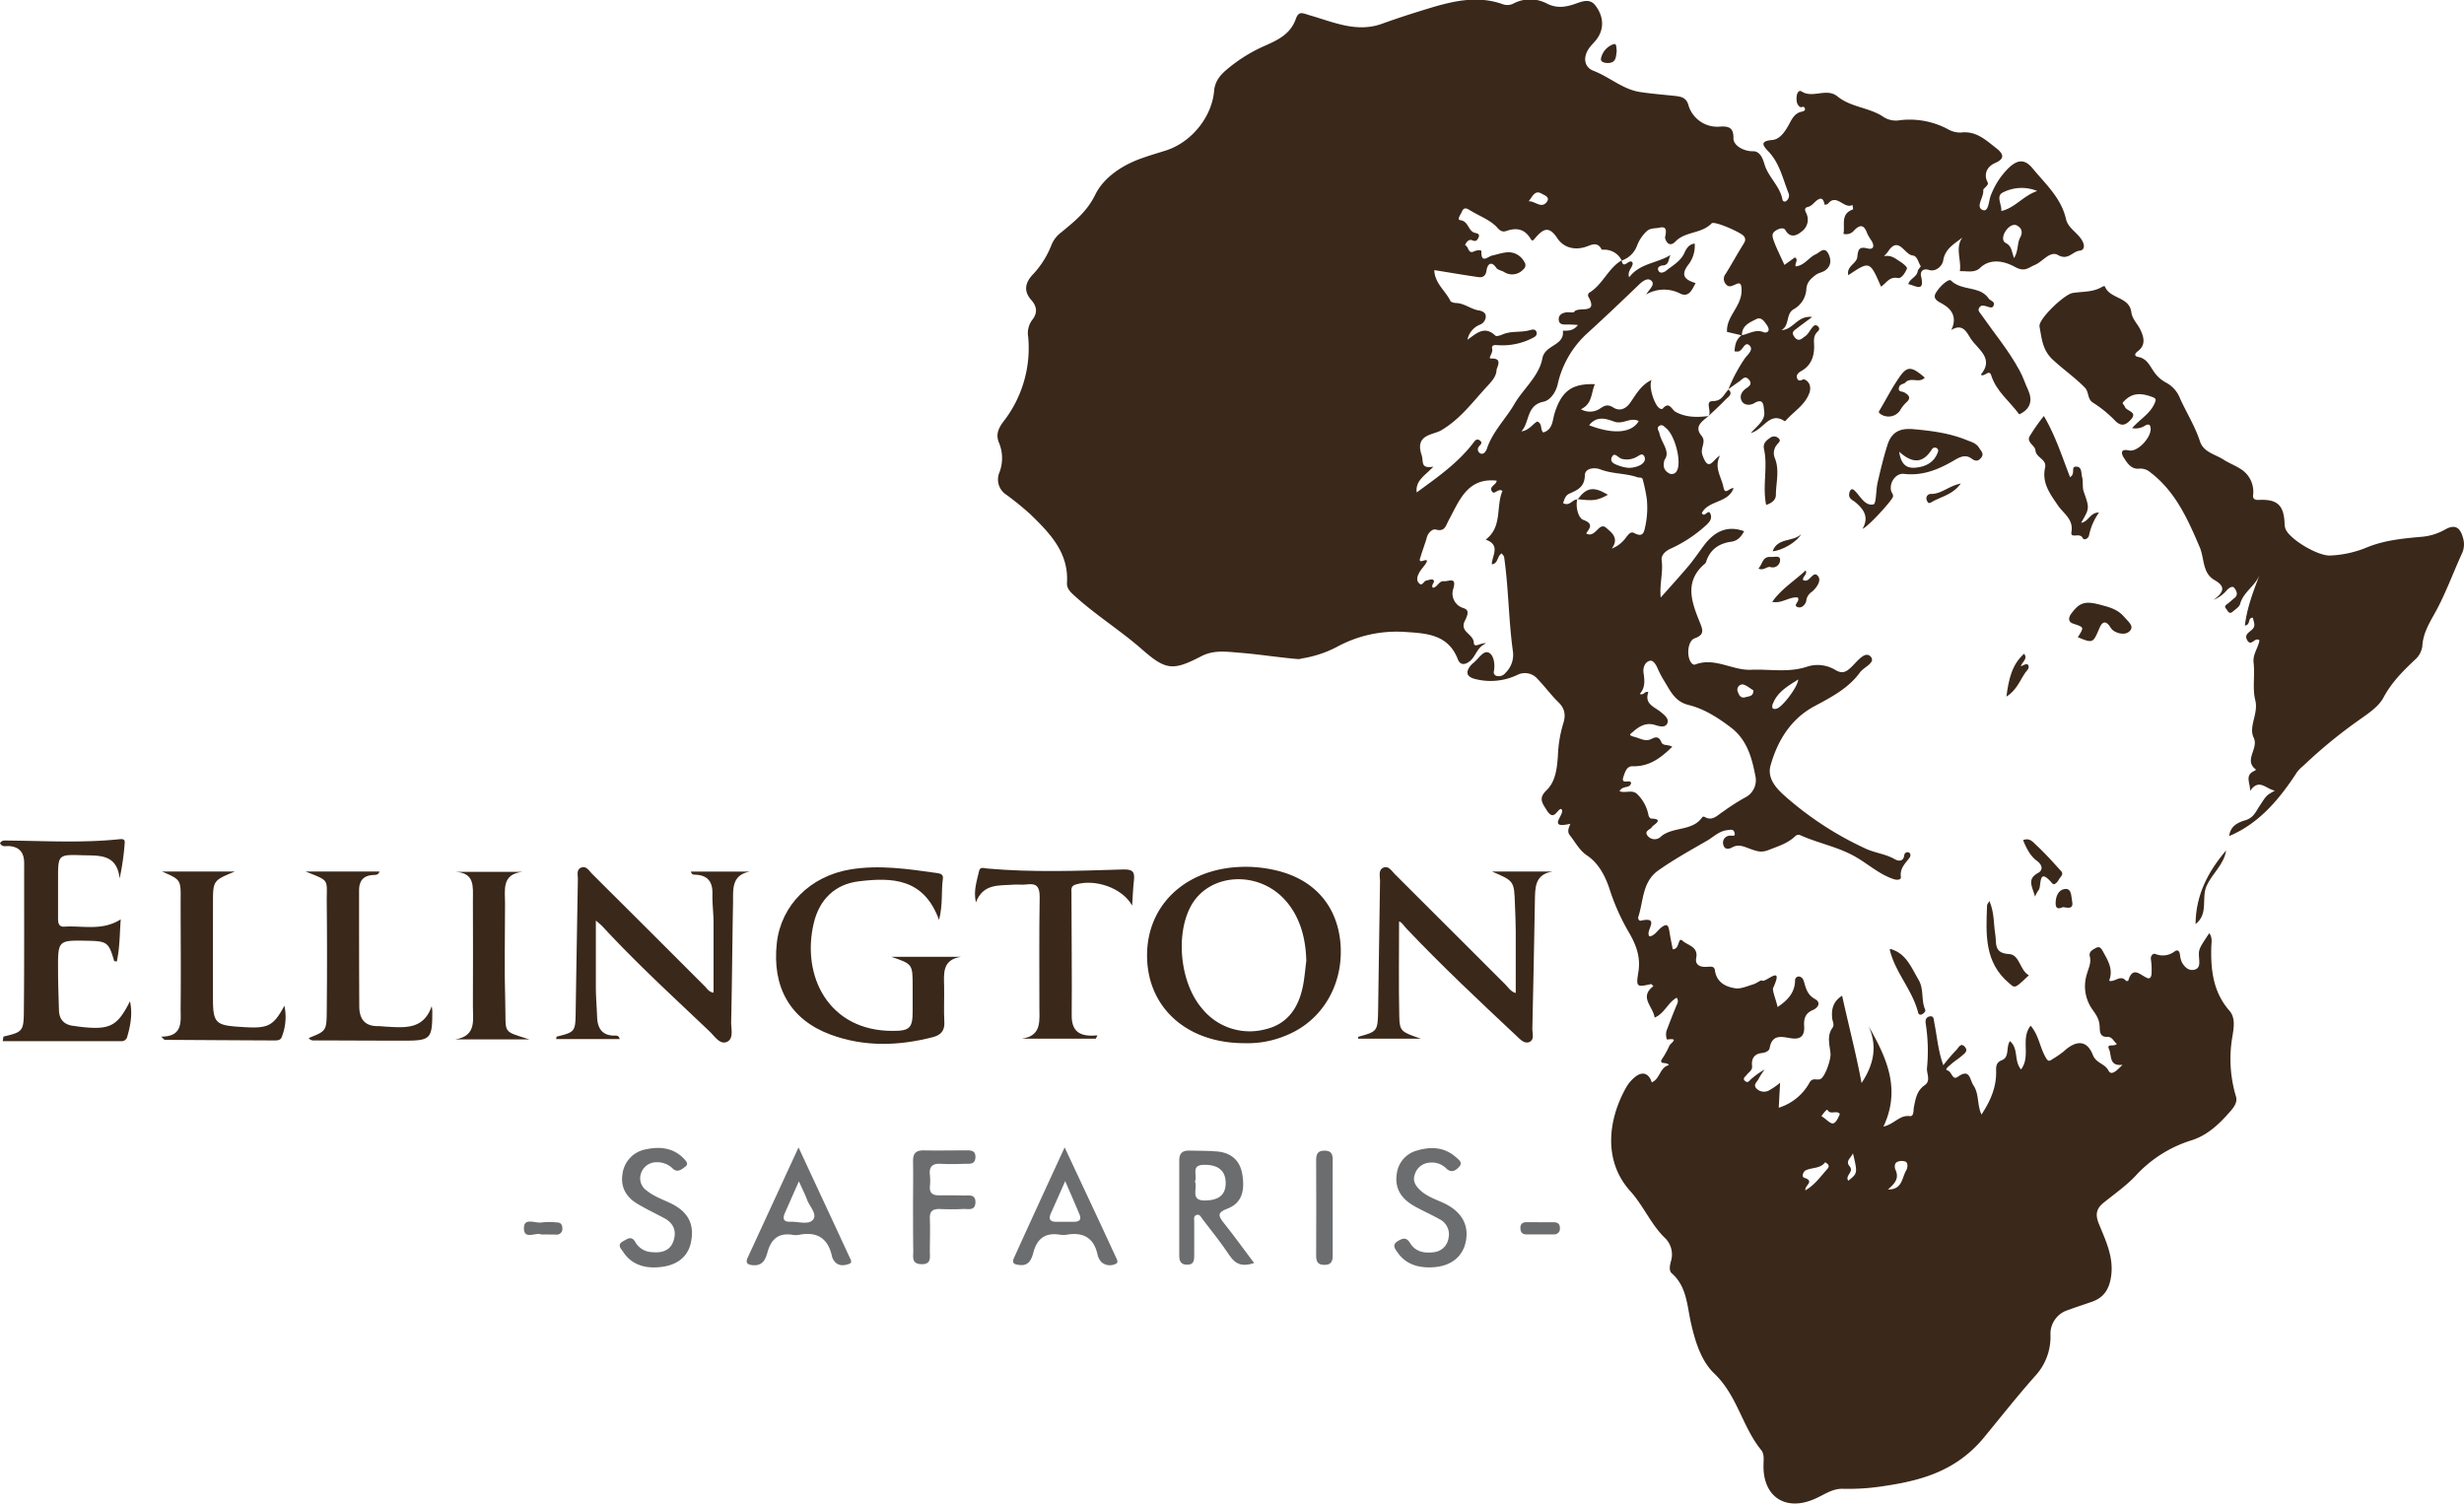 <svg id="Layer_1" data-name="Layer 1" xmlns="http://www.w3.org/2000/svg" viewBox="0 0 705.38 430.52"><title>ellington-safaris-logo</title><path d="M837.73,323.1c-1.76,1.51-4.26,2.94-2,5.66,1.5,1.84-.51,3.36.27,5.56,1.8,5.09,3,1.15,5,.11-1.78,3.49.45,6.13,1,9.05.45,2.44,1.74.06,2.9.28-1.56,4.32-7.23,3.42-9.09,7.13.79,1.5,1.82-1.38,2.47.22.54,1.33-.21,2.27-1.13,3.14a38.94,38.94,0,0,1-10.4,6.88c-1.5.7-2.63,1.92-2.44,3.23.49,3.52-.66,6.85-.27,10.7,2.67-3,5.4-6,8-9.08,1.53-1.84,2.89-3.84,4.31-5.75,2.72-3.64,6.33-6.08,11.57-4.15-.85,1.54-1.78,2.71-3.67,3-3.43.46-6,2.15-7.15,5.56a1.58,1.58,0,0,1-.31.65c-6.17,5.12-3.9,11.1-1.53,16.93.92,2.25,1.26,3.52-1.52,4.53-2.2.79-2.42,6-.54,7.38a.83.83,0,0,0,.66.13c5.6-2.21,10.64,1.71,16,1.48s10.66.89,16-.86a9.76,9.76,0,0,1,8,.81c2.23,1.39,3.31.65,4.83-.8s3.78-4.58,5.37-3c1.77,1.78-1.9,3.06-3,4.64-3.35,4.59-8.23,7.07-13.13,9.71-6.65,3.6-10.46,9.82-12.45,16.92-1,3.59,1.57,6.49,4.06,8.68A94.28,94.28,0,0,0,882.82,447c2.65,1.2,5.67,1.48,8.28,3,.88.5,2.4.81,2.66-1.16a.94.94,0,0,1,1.34-.78c.65.36.46,1.12.12,1.56-1.23,1.63-2.77,3-2.42,5.46.11.74-1,1-2.21.55-3.85-1.31-6.86-4-10.21-6-5.12-3.13-11-4.11-16.31-6.5a1.28,1.28,0,0,0-1.58.32c-2.15,2-4.79,2.8-7.46,3.85-2.11.83-3.18.46-5-.15s-3.54-1.66-5.47-.59c-1.12.62-2.23.68-2.59-.7a2,2,0,0,1,1.75-2.62c.8-.11,1.89.44,1.41-1-.31-.94-1.07-.7-2-.59-2.47.27-4,2-5.94,3.09-4.67,2.69-9.37,5.3-13.79,8.41-4.68,3.29-4.26,8.74-5.78,13.36-.17.51.26,1.16.67,1.07,6-1.35,1,3.17,2.58,4.49,1.43-.19,2.21-1.68,3.34-2.55,1.42-1.09,2-.88,2.28.93s.66,3.62,1,5.3c2.14,0,1.34-3.77,2.87-2.38,1.37,1.25,4.48,1.64,3.85,4.83-.5,2.55,1.95,2.69,3.27,2.57s1.93,0,2.07,1c.49,3.42,3,4.72,5.81,5.15,1.63.25,3.46-.63,5.17-1.12.9-.26,2.21-1.34,2.5-1.09.92.8,6.45-5,3.2,2.12-.32.71.87,3.53,1.27,5.46,2.89-1.94,5-4.15,5-7.72a1.05,1.05,0,0,1,1.22-1c.77.15,1.12.72,1.34,1.49.55,1.94,1,3.76,3.15,4.95,1.8,1,.91,2.49-.67,3.17-2.09.9-2.57,2.43-2.44,4.53.15,2.37-.6,3.95-3.56,3.55-2.52-.34-5.58-1.48-6.31,2.76-.15.87-1.18,1.33-2.27,1.45-2.1.23-3,1.57-2.77,3.64.17,1.31-.93,1.79-1.53,2.6-.38.52-1.31,1-.48,1.75s1.26-.13,1.77-.55a22.26,22.26,0,0,1,3.85-2.73,18.7,18.7,0,0,0-1.73,2.67c-.38.83-1.62,1.61-.69,2.69a3,3,0,0,0,3.61.65,19.42,19.42,0,0,0,3.23-2.23c-.13,2.39-.26,4.72-.39,7.16a15.21,15.21,0,0,0,8.83-7.22c.78-1.39,1.88-.7,2.9-.91,1.44-.3,3.24-5.67,3.09-7.35-.21-2.43-1.11-5,.5-7.31.71-1,.12-1.75,0-2.66-.3-2.56.14-4.94,2.82-6.62,1.85,8.43,4,16.58,5.57,25,3.41-5.17,4.67-10.45,2-16.28,5.17,9,9.33,18,4.26,28.75,3.18-.74,4.63-3.37,7.54-3,1.25.15,1-1.72,1.19-2.65.48-2.38.85-4.67,3.09-6.21,1.8-1.24.54-3.27.64-4.79a50.48,50.48,0,0,0-.31-12.52c-.21-1.09-.1-2.1,1-2.35,1.37-.33,1.23.93,1.41,1.8.81,3.94,1.07,8,2.58,12.16a50.81,50.81,0,0,1,3.74-4.38c.58-.56,1.27-2.29,2.47-.84,1,1.22-.26,1.94-1,2.6-1,.85-2.15,1.54-3.11,2.43-.49.44-1.84,1.41-.93,1.66,1.33.36,1.4,3,3,1.82,3.51-2.49,3.35.82,4.46,2.47,1.68,2.49,1,5.6,2.3,8.35,2.64-4,4.37-8,4.18-12.72,0-1.21.13-2.25,1.62-2.82,2.31-.9,1.13-3.63,2.33-5.48,2.57,2.14,1.08,5.62,3.19,8.11,2.91-3.86-.23-8.75,2.74-12.52,2.32,2.64,2.65,6.16,4.27,9,.75,1.34,1.06,1.2,2,.56a28.33,28.33,0,0,0,3.18-2.18c3.6-3.34,6.69-3.31,8.37,1,1,2.44,3.4,2.4,4.49,4.49.86,1.64,2.54-.24,4-1.68-3.94.5-3.06-2.75-3.84-4.42-.87-1.84,1.48-.62,2.21-1.58-.91-.66-1.28-2.08-2.77-2-2.18.07-2.07-1.65-2.14-2.9-.12-2.19-.84-3.16-2.23-5.16A11.44,11.44,0,0,1,946,483c.45-1.73,1.37-3.3.88-5.21-.35-1.34.82-1.9,1.72-2.4,1.22-.69,1.67.34,2.15,1.19,1.4,2.53,2.9,5,1.66,8.18,1.58.54,3.24-1.86,4.81,0,.1.12.64.09.66,0,1.29-4.38,3.45-1.58,5.48-.76.86.34,1.19-.55,1.19-1.33a20.11,20.11,0,0,0-.16-3.89c-.25-1.23.68-1.91,1.21-1.7a5.59,5.59,0,0,0,5.65-.77c.81-.54,1.28,0,1.43.9a7,7,0,0,0,.62,2.4c.76,1.25,1.85,2.38,3.5,2s1.46-1.9,1.37-3.24c-.18-2.61-.16-2.61,2.9-7.22,1,1.32.61,2.78.58,4.09-.16,6.59.58,12.82,5.2,18.11,1.75,2,1.26,4.84.86,7.31a37.4,37.4,0,0,0,1,17.21c.51,1.63-.54,3.05-1.55,4.22-3.18,3.65-6.62,7-11.43,8.44a36.18,36.18,0,0,0-15.83,10.17c-2.72,2.84-6,5.13-9.09,7.63-2,1.64-2.44,3.26-1.38,5.92,2,4.93,4.46,9.8,3.48,15.55-.59,3.49-2.17,5.73-5.43,6.87-2.27.8-4.56,1.52-6.8,2.36a7.11,7.11,0,0,0-5.06,7.11,16.46,16.46,0,0,1-4.31,11.69c-5.08,5.69-9.82,11.74-14.66,17.61-7.68,9.33-17.3,12.29-28.3,13.92a64.87,64.87,0,0,1-12.12.85c-3.15-.12-5.63,1.89-8.36,3-8.24,3.51-14.66-.86-14.4-9.9,0-1.44.29-3-.66-4.19-5.44-6.67-6.85-15.65-13.44-21.91-3.73-3.55-5.5-9.18-6.72-14.7-1.07-4.82-1.18-10.28-5.46-14-.87-.76-.52-2.37-.21-3.48a6.59,6.59,0,0,0-1.94-6.83c-3.93-3.93-6-9.11-9.77-13.27-7.85-8.77-6.22-20.65-1.09-29.67a10.59,10.59,0,0,1,2.59-3c2.1-1.65,3.89-1,4.71,1.6,2.42-1,2.22-4.26,4.88-4.94-.42-1.14-3.36.19-1.68-2.15a24.24,24.24,0,0,0,1.86-3.44c.35-.71,2.94-2.26-.61-1.73-.27,0-.54-1.66-.2-2.58.88-2.31,1.77-4.63,2.72-6.92.32-.78.85-1.47.17-2.47-2.55,1.37-3.5,4.53-6.33,5.69-.36-3.09-4.57-5.85-.34-9-.36-.32-.56-.63-.69-.6-4.06.92-4.33.88-3.63-3.37.76-4.56-.75-8.16-3-11.94a62.32,62.32,0,0,1-5.32-12.15c-1.15-3.38-3-7.13-6.42-9.4-2.15-1.44-3.28-3.76-4.85-5.71-.86-1.08-.34-2.15.14-3.32-7.33,1.7-.75-3.31-2.74-4.26-1.15.34-2,3.59-4,.43-1.35-2.13-2.46-3.48-.09-5.76,2.67-2.57,3-6.45,3.26-9.87a36.52,36.52,0,0,1,1.48-9.1c.79-2.38.61-4.34-1.31-6.21-2.14-2.09-3.92-4.54-6-6.69a4.77,4.77,0,0,0-5.86-1.12,17.76,17.76,0,0,1-11.9,1.16c-2.56-.59-3-2-1.28-4a3.44,3.44,0,0,1,.51-.5c1.52-1.09,2.88-3.68,4.42-3.13s2,3.24,1.63,5.31a1.09,1.09,0,0,0,.72,1.4,2.39,2.39,0,0,0,2.56-.84,7.18,7.18,0,0,0,2.14-6.24c-1.24-8.93-1.22-18-2.5-26.88,0-.33-.37-.61-.68-1.1-1.36.65-1,3-2.86,3.11.05-2.46,2.65-5.49-1.75-7.06,4.87-3.65,2.87-9.44,4.81-13.95-1.32-.86-2.27,1.29-3,.16-1-1.4,1.35-1.9,1.33-3.09-8.44-.9-10.68,5.75-13.74,11.37-.82,1.51-1.08,3.38-3.72,2.62-.81-.24-2.12.83-2.5,2.19-.52,1.88-1.25,3.71-1.8,5.58-.14.48-.75,1.68.74,1.17,1.27-.44,1.27,0,.7.86s-1.37,1.67-1.87,2.61-.92,2.1,0,3,1.29-.62,2-.77,1.59-.52,2-.24c.85.6-.76,1.39-.07,2.28,1.32-.14,1.71-2,3.14-1.88s3.81-1.43,2.67,2.28a4.32,4.32,0,0,0,2.91,5.4c1.4.49,1.67,1.22.44,3.66-1.59,3.17,2.43,3.71,2.56,6.22.1,1.76,1.86,0,3.53.21-2.69,1.17-2.9,3.69-4.64,5.1-1.5,1.21-2.81,1.15-3.46-.52-2.74-7.08-8.8-7.42-15-7.82a35.67,35.67,0,0,0-19.7,4.32,32.61,32.61,0,0,1-9.88,3.25,4.59,4.59,0,0,1-1.06.2c-5.62-.46-11.18-1.38-16.81-1.82-3.93-.32-7.39-.85-11,1-8.13,4.23-10.17,4-17-2-6.23-5.46-13.32-9.85-19.44-15.46-1.15-1.05-2.09-2-2-3.58.52-8.64-4.89-14.15-10.41-19.54a82.79,82.79,0,0,0-7-5.69,5.17,5.17,0,0,1-1.93-6.35,11.44,11.44,0,0,0-.1-8.44c-1-2.35-.24-4.09,1.15-6a34.23,34.23,0,0,0,7.18-24.39,6.32,6.32,0,0,1,1.11-4.77c1.61-2,1.46-3.88-.24-5.79-2.12-2.39-1.82-4.73.26-7.06a26.18,26.18,0,0,0,5.57-8.75,8.51,8.51,0,0,1,2.88-3.62c3.7-3.08,7.25-5.84,9.61-10.67s7.48-8.34,13-10.34c2.36-.86,4.78-1.56,7.18-2.32,7.26-2.28,13.21-9.5,13.86-17.09.22-2.66,1.68-4.45,3.5-6a44.64,44.64,0,0,1,11.24-7c3.68-1.63,7.14-3.35,8.62-7.52.92-2.59,2-1.66,4.39-1,6.53,1.89,13.15,4.91,20.32,2.31,4.71-1.71,9.49-3.22,14.29-4.67,6.71-2,13.49-3.4,20.41-.88a3.82,3.82,0,0,0,3.11-.34,10.29,10.29,0,0,1,9.39.11c2.64,1.33,5,1.09,7.59.25,2.07-.66,4.55-2,6.29.3,2.57,3.36,2.48,7,.21,9.87-.6.74-1.31,1.41-1.88,2.18-1.91,2.57-1.71,5.57,1.15,6.66,4.58,1.75,8.33,5.3,13.29,6.06,3.28.5,6.6.76,9.9,1.11,1.71.18,3.26.41,3.91,2.47a8.62,8.62,0,0,0,9.15,6.32c2.69-.17,3.85.51,3.79,3.38,0,2.19,3.2,3.75,5.6,3.68,2-.06,2.82,2.11,3.28,3.7,1.1,3.75,4.48,6.29,5.17,10.22a.67.67,0,0,0,1.15.25,1.88,1.88,0,0,0,.53-2.28c-1.62-4.07-2.52-8.5-5.71-11.82-1.82-1.89-2.36-3,1.16-3.3,2-.19,3.42-2.17,4.44-3.94s1.69-3.73,4-4.18c.4-.08,1-.26.83-.91-.23-.83-1-.23-1.26-.36-1.07-.61-1.19-1.78-1.11-2.95.06-1,.63-2.07,1.41-1.56,3.26,2.12,7.13-1.15,10.31,1.44,3.73,3.05,8.83,3.13,12.83,5.65a6.59,6.59,0,0,0,4.43,1.24,23.19,23.19,0,0,1,14.26,2.45,7.3,7.3,0,0,0,3.78,1c4.37-.56,7.14,2.14,10.15,4.48,2.35,1.84,2.27,3.1-.36,4.24-2.4,1.06-3.29,3.31-2.14,5.47.29.53-.07.84-.35,1.19s-.91.77-.88,1.1c.23,2-2.3,4.78-.2,5.67,1.76.74,1.72-2.56,2.34-4.1a21.94,21.94,0,0,1,5.21-8c2.54-2.37,4.58-2.47,6.76.19,3.7,4.49,8.2,8.46,9.58,14.54.61,2.66,3.42,3.9,4.69,6.28.84,1.58.37,2.64-.75,2.75-2.09.19-3.32,2.91-6.24,1.25-2.3-1.3-4.35,1.9-6.63,2.84-1.94.81-2.86,2.11-5.7.56-2.42-1.33-6.72-2.84-10,.31-1.58,1.51-3.8.81-5.76.92.58-3.68-2.16-8,2.23-11.06-2.39,2.73-6.33,3.75-7,8-.24,1.59-2.14,3.3-4,2.72-2.16-.67-2.58.82-2.35,1.75,1.18,4.88-1.69,2.65-3.65,2.29.47-1.64,2.46-2,2.71-3.74.07-.53,1-1.27.83-1.47-.71-1-.89-2.83-2.31-3-2.38-.26-4-5.81-7.1-1a15.85,15.85,0,0,1-1.09,1.21c2.12-.4,3.27.7,4.58,1.52.9.56,2.18,1.63,2,2.05-.5,1.13-1.5,2.9-2.63,2.68-2.47-.47-3.28,1.52-4.79,2.47-3.2-7.37-3.24-7.38-9.36-3.28-.64-2.53,2.36-3.31,2.56-5.16.24-2.09.41-3.13,2.92-2.5,1.82.46,2-.74,1.21-2.12a16.06,16.06,0,0,1-1.27-2.14c-.81-2.27-1.85-2.89-3.74-.92a2.93,2.93,0,0,1-3.08,1c.54-2.47-1-5.68,2.75-7a6.1,6.1,0,0,0-.17-1.27c-2.41,1.33-4.51-3.41-7-.36-.18.22-.63.23-.95.34-.26-1.18-.63-2.42-2.13-1.36-.94.67-1.54,1.73-2.83,2-.9.22-.71,1-.32,1.73a4.16,4.16,0,0,1-1.29,5.24c-1.12.95-3.18,2.23-4.69-.4-.51-.89-2-.4-2.94.29s-.84,1.45-.41,2.69c.84,2.36,2,4.54,3.08,7l3-2.15c1.18.71-.15,1.68.24,2.57,2.53-.26,3.72-2.57,5.72-3.46,1.19-.53,2.54-2.46,3.7,0,.81,1.72.68,3.43-1,4.62-.76.55-1.83.67-2.59,1.21-1.37,1-2.61,2.07-2.78,4a7.06,7.06,0,0,1-3.58,5.87c-2.41,1.34-1.1,4.65-3.56,6,3.42-.07,4.55-4.26,8.79-3.75-1.73,1.29-3,2.21-4.25,3.18-.86.67-1.94,1.12-.74,2.63s2.19.2,2.88-.22c.94-.58,1.47-1.8,2.24-2.7.39-.46.88-.8,1.51-.23s.37,1.11-.07,1.53c-1.37,1.28-1,2.71-1,4.4,0,2.59-.84,5.26-3.55,6.8-.61.35-1.83,1.07-1.28,2.25s1.59.05,2,.21c1.74.71,2,2.53,1.43,4-1.25,3.38-4.46,5.22-6.73,7.81-.07.08-.26.2-.3.17-4.32-2.91-5.94,2.38-9.7,3.39,2-2.25,4.25-3.66,3.82-6.34-.21-1.36,0-3.89-2.87-2.19-1.11.65-2.75.63-3.45-.48-.81-1.31-.31-2.71,1.09-3.72.79-.57,2-1.22.87-2.55s-1.88-.09-2.69.46c-1.08.73-2.12,1.51-3.18,2.27a46.49,46.49,0,0,1,4.58-8.65c.75-1.15,2.81-2.61,1.43-3.9s-1.88,1.67-3.31,1.77c-.23,0-.45,0-.94-.05.09-1.83.46-3.45,2-4.62,2.1-.34,4-1.84,6.37-.85.62.26,2.16-.11.92-2-.92-1.35-1.74-2.45-3.1-1.75-1.85.95-4.16,1.85-4.08,4.65l-4.27-1c-.26-4.51,4.2-7.23,4.17-11.94,0-2.62-.92-2-2.05-1.52s-1.73.67-2.49-.26a2.24,2.24,0,0,1,0-2.93c1.7-2.73,3.25-5.56,4.94-8.29.54-.87,1-1.51.21-2.52s-8.42-4.42-9.2-3.61c-2.88,3-7.5,2.25-10.31,5.16-2.14,2.21-3.09-.86-3-1.21.35-1.63.59-3.24-1.57-2.73-1.22.29-2.74,0-3.85,1.17a11.11,11.11,0,0,0-2.55,3.85,7.13,7.13,0,0,1-4.44,4.4,5.49,5.49,0,0,0-5.51-3.08.43.43,0,0,1-.29-.19c-1-1.79-2.22-1.54-3.88-.88-3.4,1.36-6.86.65-8.79-2.29-2.45-3.72-4.14-2.47-6.26-.05-.29.33-.8,1.22-1.29.37-1.67-2.85-3.93-3.41-6.95-2.37-.68.23-1.5.4-2.6-.87-2-2.29-5.32-3.42-8-5.11-1-.63-1.71-.74-2.22.53-.33.82-1.5,2.24-.45,2.37,2.39.3,2.23,3,4.07,3.6.42.14,1.69.17,1.2,1.29-.33.74-.66,1.41-1.88.86-.81-.36-1.68.45-2,1.44,1.08.28.79,2.58,2.53,1.77.81-.37,2.15-.57,2.14,0-.08,3.65,1.86,1.43,3.1,1.17s2.54-.72,3.84-.87a5.12,5.12,0,0,1,5.35,2.7,1.52,1.52,0,0,1-.31,2.16,4.26,4.26,0,0,1-5.54.69c-.73-.4-1.76-.55-2.17-1.15-1.62-2.36-2.61-.65-2.78.65-.22,1.67-1.05,2.17-2.31,2-4.17-.58-8.31-1.32-12.66-2,.11,3.72,3.17,5.88,4.62,8.83.19.38,1.07.57,1.64.59,2.39.08,4.23,1.78,6.54,2.13.84.13,2,.59,1.94,1.78a2.6,2.6,0,0,1-1.58,2.25,5.91,5.91,0,0,0-3.67,4.36c2.55-1.78,4.85-4.18,8-1.18.31.3,1.41-.07,2.05-.34,2.48-1.1,5.22-.49,7.76-1.22.64-.18,1.82-.5,2,.73.15.83-.6,1.23-1.25,1.55a18.72,18.72,0,0,1-9.88,2c-1-.08-1.86-.06-1.59,1.11s-1.33,2.74-.34,2.71c3.57-.12,1.61,2.45,1.58,3.35-.07,1.87-1.57,3.4-2.82,4.76-4.08,4.42-7.63,9.31-13.08,12.48-2.32,1.35-7.52,1.11-5.56,7,.65,2-.43,4,3.38,3.38-2.31,2.5-5.21,3.93-4.77,7.37,5.82-4.26,11.66-8.31,16.06-14,.43-.55,1-1.62,2-.88s.08,1.24-.28,1.78a1.27,1.27,0,0,0,.61,2c.88.24,1.48-.75,1.73-1.5,1.64-4.86,5.35-8.42,7.85-12.72s7.08-8,8-13.05c.75-4,6.4-3.56,5.87-7.92.46,0,.93,0,1.39-.05a3.69,3.69,0,0,0,2.91-1.6c-1.15-.06-2.06-.16-3-.12-1.14,0-2.38.09-2.48-1.35s1-2,2.34-2.17c.71-.07,1.85.22,2.08-.12,1.12-1.68,7.14,1,4-4.44a1.05,1.05,0,0,1,.26-1c3.9-2.31,5.41-7,9.33-9.3.47,3,2.31-.91,3.15.74.12,1.29-1.65,2.23-1,4.12,3.06-4.06,8-4,11.87-6.41-.71,1.12-.33,2.87-2.2,3-.88.05-1.84.63-1.23,1.62.49.8,1.57.37,2.21-.15,1.84-1.49,4-2.6,5.11-4.94.56-1.23,1.25-2.56,3-2.79a8.8,8.8,0,0,1-1.65,5.83c-2.58,3.24-1.21,4.54,1.91,5.49-1,1.8-1.84,4.22-4.42,3a10.12,10.12,0,0,0-9.78.28c1.25-1.83,2.74-3,1.4-4.07-1-.76-2.36.27-3.17,1-5,4.81-10,9.58-15.13,14.24a28,28,0,0,0-8.43,14.73c-.51,2-2,4.35-4,4.78-5,1-3.92,5.91-6.35,8.49,2.18-.26,3.2-2.09,4.56-2.83,1.57.67.75,2.3,1.71,3.15,2.8-.86,2.61-3.55,3.26-5.57,2-6.26,4.91-8.49,11.51-8.25-1.1,2.49-.69,5.63-4,7.16a5.21,5.21,0,0,0,5.66-.31c1.32-.85,2.13-1.12,3.69-.14s3.35.61,4.78-1.42c1.61-2.27,3-5,6.11-6.51-1,2,1,7.71,2.47,8.22.21.07.58.15.66.05,2-2.38,2.58.36,3.87.94C831.42,323.55,834.58,323.5,837.73,323.1ZM800.24,347l-.09-.1c-.55,2.34.35,5.42,1.7,5.92,3.19,1.17,1.74,2.45.86,3.9,2.66,1.51,3.63-3.49,5.74-1.6,1.34,1.2,3.87,2.87,1.57,5.93a8.88,8.88,0,0,0,4.11-3.22c.61-.69,1.22-1.81,2.32-1.23,2.78,1.48,2.85-.55,3.25-2.31a25.13,25.13,0,0,0,.38-7.28,46.77,46.77,0,0,0-1.19-5.74c-.17-.76-1-.44-1.48-.63-3.46-1.2-7.21-.93-10.68-2.27-1.56-.6-4.37-.44-4.41,1.71-.07,3.38-2.12,4.2-4.47,5.26-1.1.5-1.42,1.67-1.75,2.7C798.05,349.06,798.79,346.84,800.24,347Zm12,83.51c1.77.66,3.54-.54,5,.76a11.37,11.37,0,0,1,3.29,6.07c.06.39.49,1,.75,1,4,.1.56,1.9.34,2.3-.47.89-2.48,1.18-1.31,2.65a2.54,2.54,0,0,0,3.84.16c3.45-2.9,9-1.37,11.83-5.56.08-.12.5-.14.67,0,2.21,1.27,3.62-.51,5.13-1.46a63.78,63.78,0,0,1,6.33-4.07,5.56,5.56,0,0,0,3-6.37c-1-5.22-2.43-10.28-7-13.74-3.7-2.81-7.63-5.33-12.12-6.44-3.82-.93-5.13-3.89-6.83-6.68a27.85,27.85,0,0,1-1.95-3.65c-.47-1.14-1.3-2.53-2.23-2.32-1.48.33-2.08,2-1.85,3.5.32,2.16.5,4.21-1.08,6,1.15.54,1.47-1,2.45-.49-1.21,3.4,1.76,4.17,3.61,5.71,1,.82,2.38,1.9,1.82,3.2s-2.21.89-3.47.48c-2.61-.84-4.6.36-6.42,2-.59.52-1.52.89.43,1.38,1.76.44,3.2,1.54,5.08.53,1.17-.63,2.09-.5,2.65.95.46,1.21,2,.63,3.14,1.36-3.32,3.26-6.61,5.72-11.37,5.58-1.63-.05-2.12,1.59-2.6,3-.89,2.58,2.19.46,2.18,1.89C815.17,429.8,813.18,428.78,812.26,430.48Zm12.9-94.88c-.72,2.35.28,3.31,1.41,3.94a1.64,1.64,0,0,0,2.15-.85c1.36-2.57-.58-10.09-3.1-12.13-.52-.42-1.06-1.17-1.85-.73-1.1.62-.23,1.43-.08,2.18C824.22,330.78,826.89,333.25,825.16,335.6Zm106.72-76.94a11.77,11.77,0,0,0-9.78.37c-2.23,1-.33,3.48-.54,5.35C925.5,263.51,927.7,260.1,931.88,258.66ZM803.54,325.74c7,2.7,12.19,2.23,14.21-1.19-2.32-1.24-4.49,1.06-7,.16C808.51,323.9,805.78,322.9,803.54,325.74ZM925.2,277.88c1.27-2.08.87-4.23,1.7-5.79,1-1.79.29-2.9-.86-3.53-1-.55-2.27.24-3,1.23-1,1.22-1.49,3.14-.22,3.78C924.59,274.48,924.45,276,925.2,277.88ZM865.47,544.76c2.66-1.54,4.24-3.83,6.06-5.87.39-.43.88-.92.39-1.56a3.11,3.11,0,0,0-.81-.6c-1.42,1.91-3.81,1.43-5.61,2.34-.61.31-1.26,1.81-.37,2.1C868.3,542.19,865.1,543.42,865.47,544.76ZM814.71,337.93a7.26,7.26,0,0,0,3.6-.84c.88-.55,1.52-1.38,1.06-2.37-.55-1.2-1.49-.29-2.08,0a5.69,5.69,0,0,1-4.43.62c-1-.24-2.15-2.2-2.87-.33-.59,1.5,1.28,2,2.45,2.43A12.21,12.21,0,0,0,814.71,337.93Zm48.7,60.59c-2.95,1.88-5.82,3.48-7.18,6.75a2,2,0,0,0-.23,1.33c.19.44.76.4,1.26.26C858.84,406.43,863.28,400.68,863.41,398.52Zm25.64,146c4.29.11,4-3.51,5.34-5.57.08-.11.73-1.9-.26-2.4a3.18,3.18,0,0,0-2.38.08c-.92.4-.75,1.72-.51,2.24C892.41,541.39,891,542.87,889.05,544.56ZM850.58,401.63c-1-.56-2-1.51-3.09-1.7a1.51,1.51,0,0,0-1.43,2c.33.84.74,2.13,2.27,1.66C849.31,403.28,850.57,403.43,850.58,401.63Zm-64.33-140c1.83-.15,3.66,2.32,5.24.09.94-1.35-.93-1.91-1.49-2.25C788,258.25,787.32,260.31,786.25,261.61Zm89.07,261.3c-.8-1.26-2.71.38-3.55-1.2-.15-.28-1.23,1.06-1.73,1.81,1.11.58,2.05,1.77,3,2.05S874.8,524.21,875.32,522.91Zm3.75,11.24c-.62,1.44-2.25,2.19-.93,3.75s-1.44,2.62-.4,4.1C880.42,539.87,880.42,539.87,879.07,534.15Z" transform="translate(-348.62 -204)" style="fill:#3a281a"/><path d="M959,326.56c2.14-2.48,5-4,6.35-6.92.65-1.41.51-1.59-.89-2.1-2.84-1-5.32-1.15-7.62,1.16-1,1-.45.6.11,1.83s3.69,1.35,1.71,3.56c-1.31,1.46-2.64,2.24-4.48.41a33.49,33.49,0,0,0-6.31-5.17c-1.81-1.08-1.1-3-2.45-4.41-2.86-2.91-6.23-5.22-9.19-8s-3.13-6.15-3.75-9.44c-.39-2.08,7.06-9.2,9.48-9.6,2.89-.47,5.94-.17,8.57-1.84a1.11,1.11,0,0,1,.65-.09c1.35,3.67,7,2.92,7.58,7.39.25,2,1.79,3.36,2.61,5.09,1.07,2.23,1.53,4.41-.76,6.13-1.08.8-.91,1.44.13,1.63,2.43.44,3.22,2.36,4.4,4.09a9.74,9.74,0,0,0,3.65,3.3,8.66,8.66,0,0,1,3.87,4.36c1.85,4.16,4.32,8,5.75,12.39,1,3.14,4.35,3.7,6.73,5.24,1.43.92,3.18,1.62,4.61,2.5a7.68,7.68,0,0,1,3.88,7.62c-.2,1.65,1.25,1.43,2,1.41,4.87-.16,6.76,1.54,7,6.55a5.34,5.34,0,0,0,.26,1.75c1.24,3.06,9.38,7.84,12.84,7.63a30.69,30.69,0,0,0,10.16-2.19c5-2.11,10.18-2.65,15.44-3.12a16.66,16.66,0,0,0,7.17-2.07c2.78-1.63,4.39-.81,5.22,2.35a6.19,6.19,0,0,1-.21,4.24c-2.66,5.77-4.78,11.79-7.89,17.35-1.64,2.93-3.34,5.8-3.54,9.32a6.24,6.24,0,0,1-2.17,4c-3.41,3.22-6.66,6.49-8.93,10.73-1.35,2.53-3.87,4.23-6.22,5.92a141.7,141.7,0,0,0-16.71,13.62,12.35,12.35,0,0,0-1.78,1.76c-5.07,7.83-10.93,14.83-19.51,18.41.3-1.84,1.06-3.48,4.58-4.51,2.43-.7,3.07-2.5,4-3.9,2-2.95,1.77-3.13,4.53-4.59-2.59-.47-4.53-3.66-7.11.09.13-2.21-1.67-4.45,1.23-5.75a2.74,2.74,0,0,0,.49-.35c-3.71-2.71.85-6-.69-9.16s1.43-6.88.46-10.73c-.86-3.38-.06-7.15-.48-10.69-.29-2.5,1.33-4.27,1.67-6.44-1.25-1.1-2.3,1.84-3.42.08s.58-2.4,1.4-3.25c1.1-1.14.26-2.18.19-3.3-1.67-.12-.53,2-2.34,2.24.61-5.11,2.39-9.76,4.22-14.5-1.33,3.24-4.7,4.94-5.58,8.31-.24.89-1.41,1.57-2.21,2.28-.61.53-1.13.18-1.44-.41s-1.18-1-.17-1.75c.78-.55,1.46-1.24,2.21-1.82,1.21-.94.49-2.16,0-2.83-.59-.83-1.58,0-2.14.53a9.88,9.88,0,0,1-3.81,2.81c3.35-2.5,3.1-4,.18-5.68-3.46-2-2.83-6.23-4.19-9.39-3.42-8-6.91-15.9-14.1-21.39a4.35,4.35,0,0,0-3.28-1.08c-2.26.21-3.39-1.64-4.37-3.17-.57-.89-1.23-2.63,1.5-2.05,2.48.54,6.38-3.7,6.21-6.3-.07-1.16-.64-1.39-1.66-.77A5,5,0,0,1,959,326.56Z" transform="translate(-348.62 -204)" style="fill:#3a281a"/><path d="M704.88,502.64C688,502.65,676.67,492,677,476.87c.31-13.42,10.2-23.22,24.81-24.57a37.72,37.72,0,0,1,11.8.8c11.06,2.48,17.76,10,18.74,20.83,1,11.66-5,22.14-15.32,26.4A28.36,28.36,0,0,1,704.88,502.64Zm17.7-23.58c-.16-7-2.06-12.76-5.76-17.05-7.81-9.1-22.37-8.19-27.45,1.7-4.27,8.3-2.8,21.77,3.29,28.91a17.5,17.5,0,0,0,18.12,6.06c6.94-1.58,10-6.94,11.05-13.58C722.15,483.1,722.33,481.08,722.58,479.06Z" transform="translate(-348.62 -204)" style="fill:#3a281a"/><path d="M552.89,488.18c0-6.72,0-13.37,0-20,0-2.76-.39-5.52-.32-8.27.1-3.58-1.46-5.39-5-5.51a1,1,0,0,1-1.15-.89h16.92c-5.47,1-4.8,5.27-4.87,9-.22,11.4-.28,22.8-.54,34.2,0,1.91.77,4.68-1.22,5.56s-3.5-1.61-4.91-2.95c-10.34-9.85-20.9-19.48-30.6-30-.56-.6-1.22-1.11-2-1.79,0,6.5,0,12.75,0,19,0,2.88.26,5.75.36,8.63.12,3.42,1.61,5.43,5.29,5.31.46,0,.95.08,1.18,1H507.81c.09-.34.11-.7.21-.72,5.2-1.27,5.32-1.44,5.4-6.93q.3-19.08.63-38.16c0-1.14-.45-2.67.87-3.25,1.52-.67,2.33.87,3.2,1.75q16.08,16,32.12,32.05C551,486.92,551.5,488,552.89,488.18Z" transform="translate(-348.62 -204)" style="fill:#3a281a"/><path d="M749.14,467.78c0,9.19-.14,18.29.06,27.38.1,4.1.62,4.28,6.2,6.2h-18c0-.17,0-.55.13-.57,5.45-1.49,5.52-1.52,5.62-7.94.2-12.24.33-24.47.54-36.71,0-1.34-.6-3.2,1.09-3.81,1.4-.5,2.27,1.05,3.18,1.95q15.79,15.75,31.58,31.53c.89.89,1.57,2.09,3,2.48,0-5.9,0-11.72,0-17.53,0-2.64-.14-5.27-.23-7.91-.23-6.64-.23-6.64-6.59-9.36h17.38c-5.2.84-5,4.7-5.08,8.49q-.31,18.34-.73,36.69c0,1.24.64,2.9-.78,3.6s-2.66-.68-3.67-1.63c-10.76-10.1-21.53-20.18-31.67-30.91C750.47,469,749.92,468,749.14,467.78Z" transform="translate(-348.62 -204)" style="fill:#3a281a"/><path d="M603.8,477.92h19.92c-5.44.83-4.88,4.79-4.82,8.54.07,3.35-.13,6.72.06,10.07.15,2.54-1,3.78-3.24,4.37-9.86,2.56-19.73,2.85-29.37-.73C574.86,495.9,569.61,486.65,571,474c1.19-10.83,9.58-19.19,21-21.09,8.31-1.38,16.49-.15,24.68,1,1,.14,2.06.3,1.86,1.65-.51,3.6.06,7.31-1.1,11.81-4.32-12-13.51-12.21-22.93-11.07-6.86.82-11.29,5.18-12.91,11.89-3.65,15.14,4.19,31.07,22.72,30.93,4.78,0,5.57-.88,5.57-5.69q0-3.6,0-7.2C609.87,480,609.87,480,603.8,477.92Z" transform="translate(-348.62 -204)" style="fill:#3a281a"/><path d="M348.62,445.38c.52-.91,1.41-.76,2.18-.75,10.67.1,21.35.74,32-.38.76-.08,1.61-.09,1.53.92a72.32,72.32,0,0,1-1.47,10.33c-.75-7.17-6-6.51-10.62-6.66-7-.23-7-.17-7,6.83q0,5.58,0,11.17c0,1.25.09,2.56,1.83,2.44,5.28-.34,10.78,1.3,16.11-2.09-.31,4.32-.27,8.22-1.13,12.09-.35-.09-.72-.09-.76-.2-1.54-5.32-2-5.66-7.71-5.76-8.35-.16-8.38-.16-8.34,8.37,0,3.84.15,7.68.26,11.51.07,2.72,1.52,4.18,4.19,4.49.72.08,1.43.21,2.14.29,8.31.91,10.39-.21,14-7.33.78,3.52.16,7-.87,10.41a1.66,1.66,0,0,1-1.77,1c-11.22,0-22.44,0-33.8,0,.18-.94.18-1.3.26-1.32,5.36-1.27,5.75-1.49,5.8-7.11.14-14.16.07-28.33.09-42.5,0-3-1.3-4.74-4.45-4.92C350.3,446.17,349.19,446.59,348.62,445.38Z" transform="translate(-348.62 -204)" style="fill:#3a281a"/><path d="M628,462.34c-.76-3.36.28-6.16.91-9,.28-1.29,1.37-.79,2.35-.7,12.82,1.14,25.67.68,38.49.28,2.71-.09,3.83.23,3.49,3.08-.26,2.18-.32,4.38-.52,7.24-2.88-5.15-10.73-7.71-16.22-6-1.35.42-1.16,1.36-1.15,2.25,0,11.77.18,23.54.07,35.31,0,5,2.91,6,7.36,5.61l-.45.94H641.17c5.9-.85,4.94-5.37,5-9.28,0-10.44-.09-20.89.08-31.34,0-2.93-.92-3.9-3.69-3.54-1.18.15-2.4,0-3.59.06C634.74,457.58,630.08,456.81,628,462.34Z" transform="translate(-348.62 -204)" style="fill:#3a281a"/><path d="M472.2,492.05a10.56,10.56,0,0,1,.18,1.36c0,8.08-.39,8.52-8.32,8.51-8.27,0-16.55-.05-24.82-.07-.8,0-1.64.19-2.23-.69,5-2,5.1-2,5.15-7.78q.15-15.48,0-31c-.07-6.83,1.06-6.05-6.07-8.88h21.17c-.36,1.1-1.22.94-1.85,1-2.85.17-4,1.72-4,4.45,0,11,0,22.08.06,33.12,0,3.55,1.49,5.72,5.34,5.69.83,0,1.67.12,2.51.16C464.56,498.21,469.91,498.75,472.2,492.05Z" transform="translate(-348.62 -204)" style="fill:#3a281a"/><path d="M395,453.5h20.86c-6.27,2.58-6.27,2.58-6.27,9.24,0,9.25-.05,18.5,0,27.74.05,6.18.93,7,7,7.44l2.15.14c6.74.38,8.19-.43,11.3-6.14a15.49,15.49,0,0,1-.78,9c-.34.93-1.33.94-2.17.94q-15.66-.07-31.31-.18c-.16,0-.32-.27-1-.92,6.49,0,5.5-4.61,5.55-8.34.11-10.2,0-20.41,0-30.62C400.4,455.84,400.4,455.84,395,453.5Z" transform="translate(-348.62 -204)" style="fill:#3a281a"/><path d="M500.14,501.55H479c6.21-1,4.94-5.79,5-9.73.07-10.08,0-20.15,0-30.23,0-3.7.61-7.71-5-8H498.2c-6,.64-5,5.14-5,9,0,9.47-.22,18.95.06,28.42C493.53,500.13,492.18,499,500.14,501.55Z" transform="translate(-348.62 -204)" style="fill:#3a281a"/><path d="M707.64,565.58c-3.34,1.11-5.29.4-7-2.11-2.39-3.59-5.1-7-7.72-10.39-.46-.6-.83-1.68-1.9-1.21-.78.35-.52,1.25-.52,1.92,0,3.12,0,6.24,0,9.35,0,1.51,0,3-2.13,2.91-1.81,0-2.16-1.18-2.16-2.64,0-9.1,0-18.21,0-27.32,0-2,1-2.76,2.92-2.7,2.63.09,5.28,0,7.9.25,4.17.35,6.63,2.69,7.25,6.63.81,5.09-.4,8.3-4.42,9.8-2.88,1.08-2.41,2.11-.92,4C701.83,557.7,704.56,561.47,707.64,565.58ZM690.7,542.23c.89,1.94-1.6,5.56,3,5.45,4-.09,5.86-1.74,5.8-5.15s-2.16-5.15-6.3-5.07C689.36,537.53,691.54,540.6,690.7,542.23Z" transform="translate(-348.62 -204)" style="fill:#6c6d6f"/><path d="M577.22,532.48c5.06,10.88,9.86,21.17,14.63,31.48.28.6.87,1.47-.09,1.84-1.35.51-2.86.7-4-.42a3.83,3.83,0,0,1-1-1.87c-1.16-5.14-4.36-7-9.42-6a5.38,5.38,0,0,1-1.79,0c-3.82-.61-6,.95-7.13,4.69-.57,2-1.23,4.24-4.25,4-1.65-.15-2.19-.68-1.48-2.22Zm.1,9.7-4,9.06c-.69,1.56-.46,2.61,1.52,2.52,2.24-.11,5.23,1,6.53-.59s-1.05-3.83-1.74-5.8C579.05,545.82,578.29,544.35,577.32,542.18Z" transform="translate(-348.62 -204)" style="fill:#6c6d6f"/><path d="M926.68,322.63c-2.79-3.8-6.58-6.6-8-11.11-.66-2.06-1.94.6-3-.27,3.87-4.61-.77-7.18-2.81-10.18-1.1-1.62-2.23-4.74-5.64-2.6,1.57-3.27.55-5.71-2.47-7.45-1-.59-3-1.28-2-3.1s3.7-4.27,4.35-3.63c3.1,3.11,8.29,1.42,10.86,5.21.43.62,1.72.76,1.44,1.78-.33,1.2-1.26.64-2.07.42s-1.45-.44-2,.23c-.76.91.09,1.59.52,2.21,3.67,5.28,7.83,10.22,10.91,15.94,1,1.8,1.58,3.71,2.44,5.54C930.59,318.71,929.87,321.13,926.68,322.63Z" transform="translate(-348.62 -204)" style="fill:#3a281a"/><path d="M653.4,532.48c5.2,11.11,10,21.29,14.69,31.48.26.57.83,1.52-.09,1.86a3.68,3.68,0,0,1-4-.45,4.48,4.48,0,0,1-1.18-2.18c-1.06-4.93-4.18-6.53-8.9-5.71a5.72,5.72,0,0,1-1.8,0c-4.1-.69-6.55.95-7.65,5-.52,1.94-1.25,4-4,3.66-1.48-.17-2.32-.43-1.51-2.17C643.58,553.79,648.27,543.59,653.4,532.48Zm.16,9.66c-1.57,3.52-2.82,6.36-4.09,9.19-.75,1.67-.27,2.48,1.6,2.44,1.68,0,3.36,0,5,0s2.21-.69,1.53-2.24C656.37,548.58,655.08,545.64,653.56,542.14Z" transform="translate(-348.62 -204)" style="fill:#6c6d6f"/><path d="M535.81,566.84c-3.31,0-6.65-1.11-8.8-4.47-.54-.84-1.89-2-.06-3,1.19-.62,2.45-1.78,3.57.26a5.7,5.7,0,0,0,4.75,2.83c2.74.28,5.18-.35,6.15-3.2s0-5.17-2.79-6.61c-2.54-1.34-5.14-2.59-7.6-4.06-3.15-1.89-4.81-4.78-4.21-8.46a8.2,8.2,0,0,1,6.75-7.11c4-.86,7.91-.46,10.95,2.81.53.58,1.3,1.4.32,2.13s-2.18,1.83-3.53.67a6.34,6.34,0,0,0-4.86-1.9,4.58,4.58,0,0,0-4.34,3.23,4.24,4.24,0,0,0,1.56,4.81c2,1.65,4.35,2.49,6.63,3.55,5.22,2.41,7.18,6,6.15,11.2C545.53,564.17,541.89,566.78,535.81,566.84Z" transform="translate(-348.62 -204)" style="fill:#6c6d6f"/><path d="M757.83,566.83c-3.67,0-6.87-1.09-9.07-4.2-.71-1-1.79-2.24,0-3.32,1.3-.78,2.43-1.28,3.53.55,1.57,2.58,4.22,3,7,2.59a4.7,4.7,0,0,0,4-4,4.82,4.82,0,0,0-2.6-5.43c-2.39-1.35-4.93-2.44-7.31-3.81-3.5-2-5.57-4.91-4.9-9.17a7.87,7.87,0,0,1,5.8-6.67c4-1.19,7.85-1,11.15,1.92.72.64,2,1.47,1,2.63s-2.27,2-3.72.64a5.81,5.81,0,0,0-4.9-1.71,4.71,4.71,0,0,0-4.19,3.42c-.64,1.86.26,3.23,1.55,4.45,1.88,1.77,4.3,2.57,6.58,3.61,5.19,2.37,7.46,6.25,6.5,11.05S763.46,566.81,757.83,566.83Z" transform="translate(-348.62 -204)" style="fill:#6c6d6f"/><path d="M881.82,355.37c1.89-3.3.42-5.49-2-7.55-.71-.61-2-1-1.83-2.4a2.16,2.16,0,0,1,.48-1.22c.41-.34.81,0,1.19.35,1.6,1.63,2.91,4.39,5.29,3.84.82-.19.68-4.09,1.18-6.25.83-3.59,1.69-7.19,2.8-10.7,1.17-3.74,3.54-4.92,7.42-4.58,5.24.47,10.4,1.13,15.32,3.14,1.33.54,2.69.85,3.54,2.24.57.93,1.49,1.67.55,2.82s-1.74.94-2.79.18c-1.64-1.18-3.22-.45-4.71.42-4.49,2.65-9.11,4.64-14.55,4-2.33-.27-4.3,2.44-3.71,4.87.12.5.63.94.55,1.59C890.45,347.13,883.24,355,881.82,355.37Zm10.5-22c.57,4.07,2.55,4.73,4.77,4.5,2.86-.29,5.29-1.52,6.32-4.51a.88.88,0,0,0-.54-1.16,1,1,0,0,0-1.22.47C899.36,336.25,896.53,337.12,892.32,333.33Z" transform="translate(-348.62 -204)" style="fill:#3a281a"/><path d="M610,549.63c0-4.43.08-8.87,0-13.3,0-2.18.86-3,3-3,4,.07,7.91,0,11.86,0,1.4,0,3.09-.2,3,2s-1.87,1.79-3.2,1.84c-2.27.09-4.56.12-6.83,0s-3.29.85-3,3.18a15.85,15.85,0,0,1,0,3.23c-.16,1.86.67,2.63,2.48,2.61,2.39,0,4.79,0,7.18.06,1.43.06,3.45-.5,3.37,2s-2.12,1.78-3.52,1.86c-2.27.12-4.55.1-6.82,0-2,0-2.79.74-2.71,2.77.13,3.11,0,6.23,0,9.35,0,1.73.49,3.77-2.44,3.68s-2.27-2.23-2.3-3.89C610,558,610,553.82,610,549.63Z" transform="translate(-348.62 -204)" style="fill:#6c6d6f"/><path d="M941.22,340.6c1.76-1-.05-3.19,1.94-3,1.49.12,1.21,1.85,1.51,2.94.37,1.38,0,2.82.48,4.25,1.69,4.75,1.63,4.77-.76,8.88,2.14-.3,2.56-3,5.12-2.94a17.22,17.22,0,0,0-2.86,6.57c-.11.69-1.35,1.67-1.86.65-.79-1.57-3.52.38-3.17-1.65.63-3.67-2.26-5.26-3.84-7.57-2.26-3.32-4.69-6.47-3.7-10.86.54-2.42-2.57-2.8-2.76-4.91-.13-1.48-2.56-2.31-1.7-4a51.88,51.88,0,0,1,4.11-5.87C937.09,328.81,938.93,334.71,941.22,340.6Z" transform="translate(-348.62 -204)" style="fill:#3a281a"/><path d="M730.14,550.12c0,4.43,0,8.85,0,13.28,0,1.72-.44,2.71-2.38,2.71s-2.37-1-2.36-2.73q.06-13.64,0-27.26c0-1.72.44-2.72,2.38-2.72s2.39,1,2.36,2.74C730.1,540.8,730.14,545.46,730.14,550.12Z" transform="translate(-348.62 -204)" style="fill:#6c6d6f"/><path d="M943.45,386.42c1.87-2.95,1.84-2.83-1.38-3.9-1.27-.42-1.47-1.52-.54-2.81,2.34-3.28,4.11-3.7,8.17-2.63,2.68.71,5.18,1.3,7.07,3.58,1.06,1.28,3,2.59,1.47,4.07s-4.61.29-5.3-.89c-2.13-3.61-3.22-.23-3.56.57C947.84,388,947.67,388.22,943.45,386.42Z" transform="translate(-348.62 -204)" style="fill:#3a281a"/><path d="M918.14,461.93c1.46,3.45,1.17,6.56,1.67,9.51.44,2.59-.56,5.45,4,5.69,3,.17,3,4.65,5.62,6.07-1,.95-2,1.95-3.15,2.83s-1.65.14-2.46-.53c-7.2-6-6.66-14.16-6.36-22.26C917.43,462.94,917.73,462.65,918.14,461.93Z" transform="translate(-348.62 -204)" style="fill:#3a281a"/><path d="M889.7,475.64c4.54,1.21,6,5.19,8.1,8.76,1.68,2.78.73,5.86,1.93,8.59.25.57-.35,1.08-.89,1.38a.72.72,0,0,1-1.11-.48c-1.62-6.44-6.48-11.4-8.08-17.84A.7.7,0,0,1,889.7,475.64Z" transform="translate(-348.62 -204)" style="fill:#3a281a"/><path d="M899.63,312.1c-1.51,1.75-4-.28-5.54,1.4-.47.51-1.58.39-1.83,1.4-.36,1.41,1,1.1,1.54,1.45,1.38.83,2,1.6.48,2.93a9.15,9.15,0,0,0-1.74,2.25,4,4,0,0,1-5.57,1c-.38-.31-.68-.4-.31-1,1.8-3,3.38-6.13,5.33-9C894.52,308.68,895.68,308.7,899.63,312.1Z" transform="translate(-348.62 -204)" style="fill:#3a281a"/><path d="M931.2,460.68c-.85-3-2.34-5,.83-6.75,1.62-.88,1.21-2.36-.26-3.46-2-1.48-3-3.6-4-5.94,1.87-.83,2.92.61,3.78,1.41,2.52,2.33,4.81,4.9,7.12,7.45.86.95-.28,1.67-.64,2.39s-1.33,1.8-1.89,1.13c-4.31-5.09-2.9,1-4,2A8.89,8.89,0,0,0,931.2,460.68Z" transform="translate(-348.62 -204)" style="fill:#3a281a"/><path d="M864.83,370.12a5.19,5.19,0,0,0,.67.11c1.42,0,2.36-3.13,3.69-1.13.83,1.25-.59,3.31-2,4.42a3.4,3.4,0,0,0-1.47,2.4c-.17,1.08-1.32,2.42-2.6,1.83s.92-1.58.16-2.69c-2.42-.32-4.51,1.81-7.32,1.24,2.61-3.71,6.37-6,9.57-9C866.14,368.6,864.48,369,864.83,370.12Z" transform="translate(-348.62 -204)" style="fill:#3a281a"/><path d="M854.22,348.55c-1.11-5.49.53-10.8-.61-16-.35-1.59.59-2.41,1.73-3.19a1.82,1.82,0,0,1,2.31,0c1.1.84,0,1.41-.38,2a3.7,3.7,0,0,0-.6,3.69c1.46,3.5.37,7.09.34,10.63C857,347.12,855.88,348,854.22,348.55Z" transform="translate(-348.62 -204)" style="fill:#3a281a"/><path d="M503.52,557.4c-1.35-.75-5,1.75-4.91-1.91.09-3.1,3.43-1.11,5.27-1.55a19.06,19.06,0,0,1,3.93,0c1.15,0,1.78.43,1.79,1.67a1.59,1.59,0,0,1-1.7,1.83C506.59,557.43,505.27,557.4,503.52,557.4Z" transform="translate(-348.62 -204)" style="fill:#6c6d6f"/><path d="M789.68,553.9c1.2,0,2.4,0,3.6,0s1.87.39,1.9,1.63a1.62,1.62,0,0,1-1.73,1.85c-2.64,0-5.28,0-7.92,0-1.17,0-1.66-.7-1.66-1.88s.73-1.63,1.84-1.62Z" transform="translate(-348.62 -204)" style="fill:#6c6d6f"/><path d="M923,403.43c.68-5.1,1.6-9.19,5.07-12.28,1.16,1.53-.61,2.33-.95,3.61.76-.28,1.42-.76,1.81-.6.64.26.53,1.14.15,1.56C927.06,398,926.42,401.26,923,403.43Z" transform="translate(-348.62 -204)" style="fill:#3a281a"/><path d="M985.9,447.46c-.59,4-3.93,6.55-5.56,10.08s.64,8.06-3.19,11C977.21,460.22,980.75,453.49,985.9,447.46Z" transform="translate(-348.62 -204)" style="fill:#3a281a"/><path d="M939.2,463.69c-1.15.49-2.1.66-2.11-1.1,0-2,.81-3.87,2.62-4.09,2-.25,1.82,2.06,2.1,3.44C942.32,464.41,940.59,463.87,939.2,463.69Z" transform="translate(-348.62 -204)" style="fill:#3a281a"/><path d="M811.45,218.57c-.24,1.53-.06,3.43-2.49,3.47-1,0-2.27-.28-2-1.39a5.49,5.49,0,0,1,3.58-4C811.48,216.3,811.3,217.75,811.45,218.57Z" transform="translate(-348.62 -204)" style="fill:#3a281a"/><path d="M909.94,342.43c-2.4,3.3-5.77,3.74-8.43,5.36-.78.48-1.06.07-1.28-.55a1.27,1.27,0,0,1,1.09-1.84C904.35,345.5,906.47,343.1,909.94,342.43Z" transform="translate(-348.62 -204)" style="fill:#3a281a"/><path d="M856.08,361.81c1.43-4,5.85-2.58,8.19-4.91C862.92,359.29,858.59,361.68,856.08,361.81Z" transform="translate(-348.62 -204)" style="fill:#3a281a"/><path d="M852,366.78c1.22-1.29,1.11-3.49,3.53-3.34,1,.07,2.62-.47,2.68.71a2.12,2.12,0,0,1-2.64,2.22C854.34,366,853.72,367.47,852,366.78Z" transform="translate(-348.62 -204)" style="fill:#3a281a"/><path d="M837.66,323.16c1.19-1.29-1.18-4.33,1.28-4.34,2.81,0,3.16-2.07,4.52-3.32,1.39,1.36-.08,2.07-.76,2.79C841.09,320,839.35,321.55,837.66,323.16Z" transform="translate(-348.62 -204)" style="fill:#3a281a"/><path d="M800.24,347c2.55-3.51,4.61-3.83,8.68-1.35-3.08,1.66-4,1.79-8.77,1.25Z" transform="translate(-348.62 -204)" style="fill:#3a281a"/></svg>